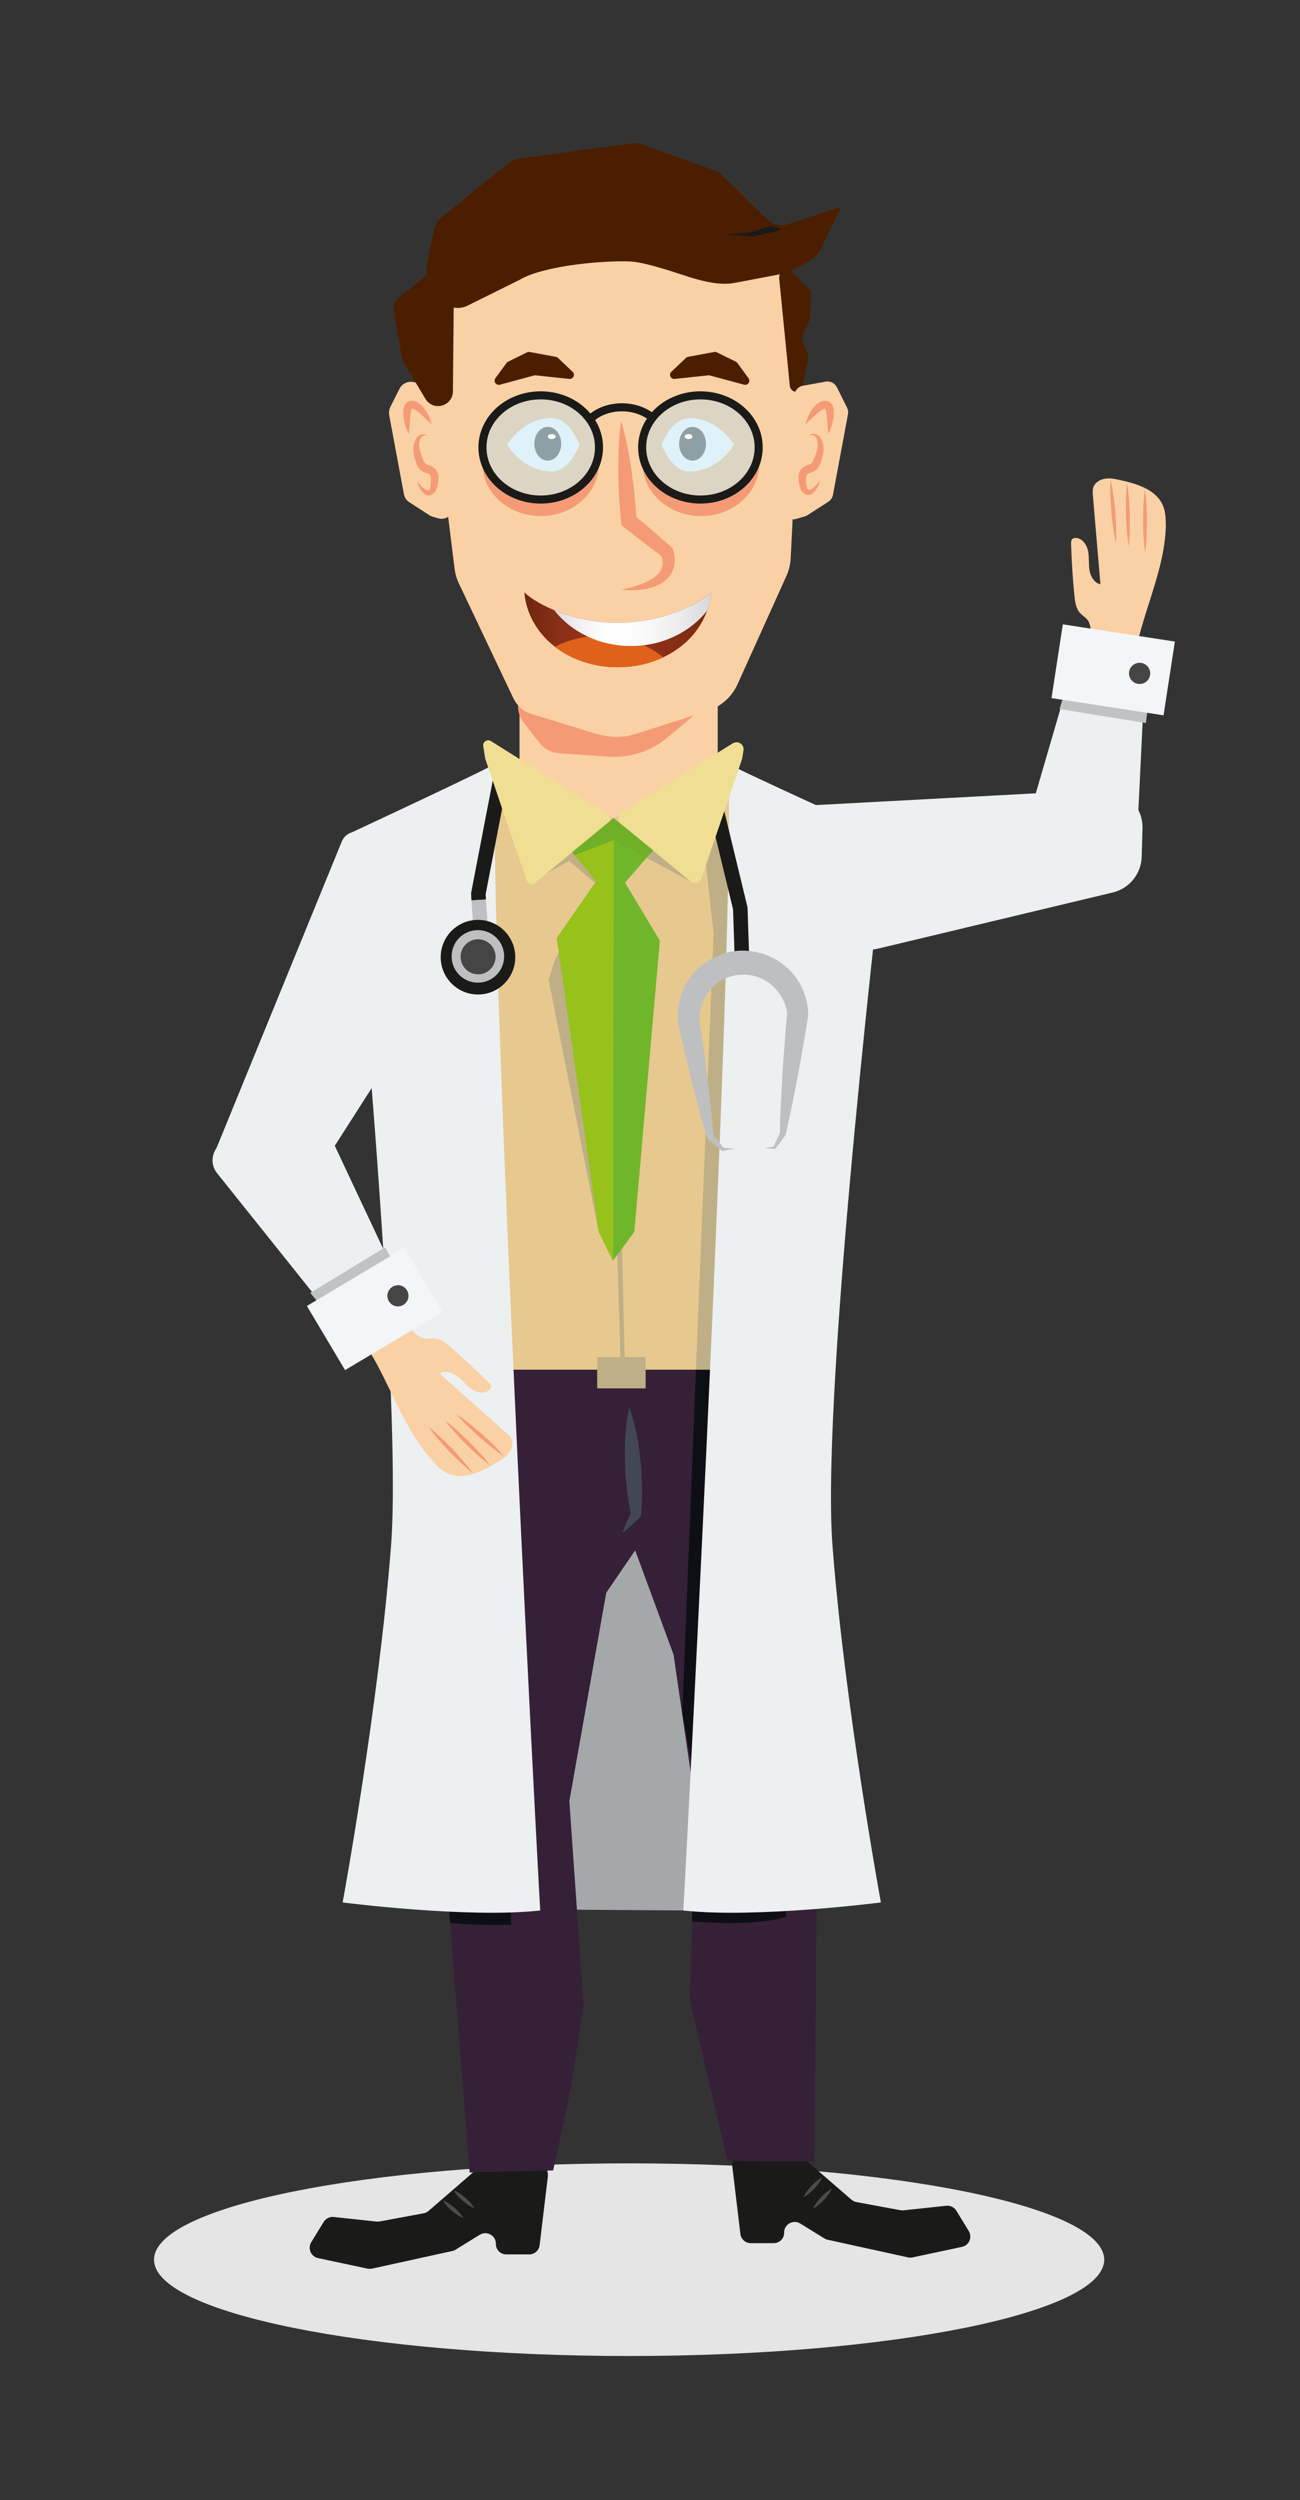 <?xml version="1.0" encoding="UTF-8"?><svg id="Layer_1" xmlns="http://www.w3.org/2000/svg" xmlns:xlink="http://www.w3.org/1999/xlink" viewBox="0 0 130.74 251.24"><rect x="0" y="0" width="130.74" height="251.24" fill="#333333" stroke="none"/><defs><style>.cls-1{fill:#f49b76;}.cls-2{fill:#152327;}.cls-3{fill:url(#linear-gradient-2);}.cls-4{fill:#aeddf0;}.cls-5{fill:#6fb028;}.cls-6{fill:#fff;}.cls-7{fill:#e7c88f;}.cls-8{fill:#1a1a18;}.cls-9{fill:#6fb62a;}.cls-10{fill:#fad1a5;}.cls-11{fill:#e0611a;}.cls-12{clip-path:url(#clippath-2);}.cls-13{clip-path:url(#clippath-6);}.cls-14,.cls-15,.cls-16,.cls-17{fill:none;}.cls-14,.cls-16{stroke-width:1.46px;}.cls-14,.cls-16,.cls-17{stroke-miterlimit:10;}.cls-14,.cls-17{stroke:#1a1a18;}.cls-18{opacity:.4;}.cls-19{clip-path:url(#clippath-7);}.cls-20{fill:#424755;}.cls-21{clip-path:url(#clippath-1);}.cls-22{clip-path:url(#clippath-4);}.cls-23{fill:#bebfc0;}.cls-24{fill:#a4a8a9;}.cls-25{fill:#f0df92;}.cls-26{fill:#c0c3c4;}.cls-27{fill:#e5e5e5;}.cls-28{clip-path:url(#clippath);}.cls-29{fill:#352038;}.cls-30{clip-path:url(#clippath-3);}.cls-31{clip-path:url(#clippath-8);}.cls-32{fill:#f2f6f7;}.cls-16{stroke:#bebfc0;}.cls-33{fill:#4d4c4b;}.cls-34{fill:#96c21b;}.cls-35{fill:#0d0f15;}.cls-36{clip-path:url(#clippath-5);}.cls-37{fill:#454545;}.cls-38{fill:#ecf0f1;}.cls-39{fill:url(#linear-gradient);}.cls-40{fill:#bfaf86;}.cls-41{fill:#e47b18;}.cls-17{stroke-width:.81px;}.cls-42{fill:#4c1e00;}</style><clipPath id="clippath"><rect class="cls-15" width="130.74" height="251.24"/></clipPath><clipPath id="clippath-1"><rect class="cls-15" width="130.74" height="251.24"/></clipPath><clipPath id="clippath-2"><rect class="cls-15" x="48.12" y="39.72" width="11.71" height="10.47"/></clipPath><clipPath id="clippath-3"><rect class="cls-15" x="53.75" y="42.9" width="2.69" height="3.39"/></clipPath><clipPath id="clippath-4"><rect class="cls-15" x="64.58" y="39.72" width="11.71" height="10.47"/></clipPath><clipPath id="clippath-5"><rect class="cls-15" x="68.3" y="42.9" width="2.69" height="3.39"/></clipPath><clipPath id="clippath-6"><path class="cls-15" d="m62.12,67.05c4.95,0,9-3.16,9.39-7.51-1.33,1.25-5.03,3.05-9.39,3.05s-8.07-1.8-9.39-3.06c.39,4.35,4.44,7.52,9.39,7.52"/></clipPath><linearGradient id="linear-gradient" x1="0" y1="251.24" x2="1" y2="251.24" gradientTransform="translate(52.73 4783.03) scale(18.79 -18.79)" gradientUnits="userSpaceOnUse"><stop offset="0" stop-color="#6e260e"/><stop offset=".04" stop-color="#752810"/><stop offset=".17" stop-color="#882e17"/><stop offset=".31" stop-color="#94321b"/><stop offset=".45" stop-color="#98341d"/><stop offset=".63" stop-color="#92321a"/><stop offset=".86" stop-color="#822d14"/><stop offset="1" stop-color="#752910"/></linearGradient><clipPath id="clippath-7"><path class="cls-15" d="m62.12,62.59c-2.43,0-4.66-.56-6.38-1.27,1.7,2.18,4.52,3.6,7.71,3.6s5.95-1.4,7.66-3.54c.21-.58.35-1.2.4-1.84-1.33,1.25-5.03,3.05-9.39,3.05"/></clipPath><linearGradient id="linear-gradient-2" x1="0" y1="251.18" x2="1" y2="251.18" gradientTransform="translate(54.06 4780.78) scale(18.79 -18.79)" gradientUnits="userSpaceOnUse"><stop offset="0" stop-color="#c3c4c4"/><stop offset=".1" stop-color="#dcdddd"/><stop offset=".21" stop-color="#efefef"/><stop offset=".33" stop-color="#fbfbfb"/><stop offset=".45" stop-color="#fff"/><stop offset=".59" stop-color="#f9f9f9"/><stop offset=".79" stop-color="#e9e9e9"/><stop offset="1" stop-color="#cfd0d0"/></linearGradient><clipPath id="clippath-8"><rect class="cls-15" width="130.74" height="251.24"/></clipPath></defs><g class="cls-28"><polygon class="cls-24" points="76.17 192.04 51.96 191.87 51.96 146.95 77.68 147.12 76.17 192.04"/><g class="cls-21"><path class="cls-27" d="m111.05,227.08c0,5.35-21.39,9.68-47.78,9.68s-47.78-4.33-47.78-9.68,21.39-9.68,47.78-9.68,47.78,4.33,47.78,9.68"/><polygon class="cls-10" points="72.18 82.08 71.22 83.24 52.25 83.24 52.25 62.1 72.18 62.1 72.18 82.08"/><path class="cls-1" d="m52.68,72.64l1.59,2.03c.47.6,1.18.97,1.94,1.03l4.97.34c2.16.15,4.29-.54,5.95-1.93l2.95-2.46c.06-.05.14-.09.21-.12.59-.19.6-1.03.01-1.23l-14.64-5.03c-1.76-.61-3.59.71-3.58,2.57l.02,3.15c0,.6.21,1.18.58,1.65"/><path class="cls-10" d="m80.2,42.32l-.68,13.77c-.03.62-.18,1.24-.44,1.81l-4.9,10.85c-.58,1.29-1.69,2.27-3.04,2.7l-7.15,2.28c-.39.12-1.96.7-4.37-.09l-6.15-1.89c-.81-.24-1.47-.81-1.84-1.58l-5.48-11.54c-.23-.48-.38-1-.44-1.53l-1.8-14.6c-.04-.31-.05-.62-.03-.93l.76-11.93c.17-2.64,2.37-4.69,5.01-4.67l24.87.19c2.62.02,4.78,2.06,4.94,4.68l.74,11.92c.01.19.01.37,0,.56"/><path class="cls-42" d="m77.16,22.04l-4.55-4.44c-.22-.22-.49-.38-.79-.49l-7.27-2.6c-.33-.12-.68-.15-1.03-.11l-11.31,1.54c-.39.05-.77.21-1.08.46l-6.7,5.42c-.39.31-.65.75-.76,1.24l-.75,3.51c-.11.52-.03,1.07.24,1.53l1,1.75c.57,1,1.82,1.38,2.85.87l5.23-2.59c2.52-1.5,8.78-1.98,11.2-1.85,1.73.1,5.25,1.39,6.34,1.7,1.28.37,2.76.7,4.09.45,1.68-.31,3.37-.64,5.05-.96.22-.04.43-.12.63-.22l1.81-.98c.42-.23.95-.77,1.11-1.22.56-1.61-.97-3.21-2.62-2.67l-.51.16c-.77.25-1.61.05-2.19-.51"/><polyline class="cls-42" points="82.33 25.39 84.62 20.77 78.58 22.74"/><path class="cls-42" d="m79.66,27.35l1.69,1.69c.13.13.2.31.19.49l-.05,2.33c0,.09-.02.17-.06.26l-.71,1.62c-.07.16-.08.35-.01.52l.55,1.37c.05.12.06.26.03.39l-.59,2.83c-.05.25-.24.44-.48.5-.38.09-.75-.18-.79-.57l-1.07-10.83c-.03-.34.19-.65.52-.71l.21-.04c.21-.04.42.03.57.18"/><path class="cls-1" d="m60.24,46.62c0,2.89-2.62,5.24-5.86,5.24s-5.86-2.34-5.86-5.24c0,0,2.82,3.46,6.06,3.46s5.66-3.46,5.66-3.46"/><path class="cls-1" d="m76.36,46.62c0,2.89-2.62,5.24-5.86,5.24s-5.86-2.34-5.86-5.24c0,0,2.82,3.46,6.06,3.46s5.66-3.46,5.66-3.46"/><path class="cls-6" d="m51,44.67c.61-.9,1.21-1.44,1.82-1.84.61-.39,1.21-.63,1.82-.75.61-.1,1.21-.18,1.82.19.61.37,1.21.98,1.82,2.4v.05c-.61,1.42-1.21,2.04-1.82,2.4-.6.36-1.21.28-1.82.19-.61-.11-1.21-.36-1.82-.75-.61-.41-1.21-.94-1.82-1.84v-.05Z"/><g class="cls-18"><g class="cls-12"><path class="cls-4" d="m59.84,44.96c0,2.89-2.62,5.24-5.86,5.24s-5.86-2.34-5.86-5.24,2.62-5.23,5.86-5.23,5.86,2.34,5.86,5.23"/></g></g><path class="cls-17" d="m60.24,44.96c0,2.89-2.62,5.24-5.86,5.24s-5.86-2.34-5.86-5.24,2.62-5.23,5.86-5.23,5.86,2.34,5.86,5.23Z"/><g class="cls-18"><g class="cls-30"><path class="cls-2" d="m56.44,44.59c0,.94-.6,1.7-1.35,1.7s-1.35-.76-1.35-1.7.6-1.69,1.35-1.69,1.35.76,1.35,1.69"/></g></g><path class="cls-6" d="m55.88,43.87c0,.14-.17.25-.39.25s-.39-.11-.39-.25.17-.25.39-.25.39.11.39.25"/><path class="cls-6" d="m73.82,44.72c-.61.9-1.21,1.44-1.82,1.84-.61.39-1.21.63-1.82.75-.61.09-1.21.17-1.82-.19-.61-.37-1.21-.98-1.82-2.4v-.04c.61-1.42,1.21-2.04,1.82-2.4.61-.36,1.21-.28,1.82-.19.6.11,1.21.36,1.82.75.61.41,1.21.94,1.82,1.84v.04Z"/><g class="cls-18"><g class="cls-22"><path class="cls-4" d="m76.3,44.96c0,2.89-2.62,5.24-5.86,5.24s-5.86-2.34-5.86-5.24,2.62-5.23,5.86-5.23,5.86,2.34,5.86,5.23"/></g></g><g class="cls-18"><g class="cls-36"><path class="cls-2" d="m68.3,44.59c0,.94.6,1.7,1.35,1.7s1.35-.76,1.35-1.7-.6-1.69-1.35-1.69-1.35.76-1.35,1.69"/></g></g><path class="cls-6" d="m68.86,43.87c0,.14.17.25.39.25s.39-.11.39-.25-.17-.25-.39-.25-.39.11-.39.25"/><path class="cls-17" d="m64.58,44.96c0,2.89,2.62,5.24,5.86,5.24s5.86-2.34,5.86-5.24-2.62-5.23-5.86-5.23-5.86,2.34-5.86,5.23Z"/></g><g class="cls-13"><rect class="cls-39" x="52.73" y="59.53" width="18.79" height="7.52"/><path class="cls-11" d="m50.94,72.07c.21-4.37,4.11-7.96,9.06-8.16,4.94-.21,9.14,3.04,9.71,7.38-1.38-1.2-5.11-1.95-9.47-1.76-4.36.18-8.02,1.24-9.29,2.55"/></g><g class="cls-19"><rect class="cls-3" x="55.74" y="59.53" width="15.78" height="5.38"/></g><g class="cls-31"><path class="cls-1" d="m62.45,42.25c.5,1.65.8,3.32,1.06,5,.11.84.24,1.68.31,2.52.08.84.16,1.68.2,2.52l-.29-.55c1.27,1.03,2.5,2.1,3.74,3.18l.14.12.04.1c.3.76.3,1.51,0,2.24-.31.71-.93,1.17-1.51,1.44-.6.28-1.22.39-1.83.46-.61.06-1.22.05-1.81,0,1.16-.29,2.33-.6,3.22-1.21.45-.3.76-.69.87-1.1.12-.39.03-.91-.15-1.23l.18.22c-1.3-.99-2.61-1.97-3.88-2.99l-.25-.21-.04-.35c-.09-.84-.14-1.68-.19-2.53-.06-.84-.06-1.69-.08-2.53,0-1.69.04-3.39.28-5.1"/><path class="cls-10" d="m43.49,38.74l-1.96-.35c-.55-.1-1.1.18-1.35.67l-.93,1.85c-.12.25-.16.53-.11.8l1.48,7.94c.06.34.26.64.56.83l2,1.29c.1.07.21.12.32.15l.54.16c.86.26,1.7-.44,1.61-1.33l-1.12-10.89c-.06-.56-.48-1.01-1.03-1.11"/><path class="cls-1" d="m43.4,42.63l-1.11-1.03c-.18-.15-.36-.31-.54-.4-.16-.11-.37-.14-.35-.12.08-.1-.07.11-.08.32-.05.21-.06.45-.08.7-.03.49-.07,1-.14,1.52-.24-.47-.41-.97-.49-1.5-.05-.26-.06-.53-.05-.82,0-.14.04-.3.09-.46.07-.16.15-.4.46-.52.52-.14.82.08,1.07.24.24.19.43.39.58.62.31.44.52.93.64,1.45"/><path class="cls-1" d="m43.06,43.84c-.36-.23-.73.02-.81.33-.12.31-.11.67-.04,1.01.08.34.2.68.36,1.03.08.17.14.31.22.38.06.06.17.1.36.17.18.06.47.17.67.42.2.24.27.53.28.77,0,.24-.02.46-.06.67-.04.2-.08.41-.2.65-.12.24-.34.47-.66.51-.35.04-.58-.2-.7-.34-.26-.33-.46-.7-.54-1.1.24.32.49.61.81.81.15.12.28.15.33.11.07-.04.15-.12.18-.24.06-.25.11-.72.07-1-.02-.15-.06-.26-.12-.32-.05-.06-.14-.1-.33-.16-.17-.06-.45-.15-.67-.38-.2-.22-.29-.45-.36-.64-.13-.39-.26-.79-.27-1.23-.02-.44.05-.9.32-1.28.24-.4.93-.54,1.15-.13"/><path class="cls-10" d="m80.77,38.76l2.27-.41c.46-.08.91.15,1.12.56l1.03,2.06c.1.21.14.44.09.66l-1.51,8.1c-.05.28-.22.53-.46.69l-2.1,1.35c-.08.05-.18.1-.27.12l-.87.26c-.72.21-1.42-.37-1.34-1.11l1.17-11.36c.05-.46.4-.84.86-.93"/><path class="cls-1" d="m81.01,42.63c.12-.52.33-1.01.64-1.45.15-.23.34-.43.58-.62.25-.16.55-.38,1.07-.24.31.12.39.36.46.52.05.16.08.32.09.46.01.29,0,.56-.05.82-.08.52-.25,1.02-.49,1.5-.07-.53-.11-1.04-.14-1.52-.02-.24-.04-.48-.08-.7,0-.21-.16-.42-.08-.32.02-.02-.19,0-.35.12-.18.1-.35.25-.54.4l-1.11,1.03Z"/><path class="cls-1" d="m81.35,43.84c.22-.41.9-.27,1.15.13.27.38.34.84.32,1.28-.02.44-.14.85-.27,1.23-.07.19-.16.42-.36.64-.22.23-.49.32-.67.38-.19.06-.28.1-.33.16-.06.06-.1.17-.12.32-.04.28.01.74.07,1,.03.12.11.21.18.24.05.04.18,0,.33-.11.31-.2.57-.49.81-.81-.07.4-.28.77-.54,1.1-.12.15-.35.38-.7.34-.32-.04-.54-.27-.66-.51-.12-.24-.16-.45-.2-.65-.04-.21-.07-.42-.06-.67.01-.24.08-.53.28-.77.2-.25.49-.36.67-.42.2-.06.31-.11.36-.17.07-.07.14-.21.22-.38.16-.34.28-.69.36-1.03.07-.34.08-.7-.04-1.01-.08-.31-.45-.55-.81-.33"/><path class="cls-42" d="m67.52,37.36l1.46-1.39c.06-.06.13-.09.21-.11l2.65-.49c.09-.02.18,0,.26.04l1.91.94c.06.03.11.07.15.13l1.12,1.53c.12.17.1.4-.04.54-.11.11-.26.15-.41.11l-3.45-.93s-.1-.02-.15-.01l-3.38.36c-.4.04-.63-.44-.33-.72"/><path class="cls-42" d="m57.58,37.36l-1.46-1.39c-.06-.06-.13-.09-.21-.11l-2.65-.49c-.09-.02-.18,0-.26.04l-1.91.94c-.06.03-.11.07-.15.13l-1.12,1.53c-.12.17-.1.4.04.54.11.11.26.15.41.11l3.45-.93s.1-.02.15-.01l3.38.36c.4.04.63-.44.34-.72"/><path class="cls-42" d="m42.94,27.63l-2.8,2.25c-.42.34-.62.88-.53,1.41l.81,4.65c.03.18.1.35.19.51l2.18,3.64c.08.13.18.25.29.35.95.84,2.45.17,2.47-1.1l.1-10.78"/><polygon class="cls-8" points="78.13 23.23 75.68 23.77 72.72 23.54 75.24 23.39 77.6 22.71 78.61 23.01 78.13 23.23"/><path class="cls-17" d="m59.29,42.17c.74-.75,1.92-1.24,3.26-1.24,1.2,0,2.28.4,3.03,1.02"/><polygon class="cls-7" points="50.58 76.98 35.13 83.99 44.87 137.65 78.96 137.65 88.7 83.99 73.25 76.98 61.71 82.21 50.58 76.98"/><polyline class="cls-40" points="69.99 137.65 71.77 93.76 70.65 83.82 74.91 83.72 74.7 137.25 71.4 137.66"/><path class="cls-8" d="m55.11,218.62l-.84,7c-.06.53-.51.93-1.05.93h-2.29c-.59.01-1.07-.47-1.06-1.06.01-.83-.9-1.35-1.61-.92l-2.45,1.51c-.1.06-.21.11-.33.13l-8.07,1.77c-.15.03-.3.03-.45,0l-4.98-1.06c-.71-.15-1.06-.97-.68-1.59l1.25-2.04c.21-.35.61-.54,1.01-.5l4.31.46c.1.01.2,0,.3-.01l4.43-.82c.19-.03.36-.12.5-.24l4.72-4.08c.17-.15.39-.24.61-.25l5.53-.41c.66-.05,1.21.52,1.13,1.18"/><path class="cls-33" d="m45.63,220.11c.45.17.81.46,1.17.74.33.32.67.62.9,1.05-.46-.17-.81-.46-1.17-.74-.33-.32-.67-.62-.9-1.05"/><path class="cls-33" d="m44.53,221.11c.45.17.81.46,1.17.74.33.32.67.62.9,1.05-.46-.17-.81-.46-1.17-.74-.33-.32-.67-.62-.9-1.05"/><path class="cls-8" d="m73.62,217.49l.84,7c.06.53.51.93,1.05.93h2.29c.59.01,1.07-.47,1.06-1.06-.01-.83.9-1.35,1.61-.92l2.45,1.51c.1.06.21.11.33.13l8.07,1.77c.15.03.3.03.45,0l4.98-1.06c.71-.15,1.06-.96.68-1.59l-1.25-2.04c-.21-.35-.61-.54-1.01-.5l-4.31.46c-.1.01-.2,0-.3-.01l-4.43-.82c-.18-.03-.36-.12-.5-.24l-4.72-4.08c-.17-.15-.39-.24-.61-.25l-5.53-.41c-.66-.05-1.21.52-1.13,1.18"/><path class="cls-33" d="m83.65,219.94c-.19.45-.49.79-.79,1.14-.33.32-.65.64-1.08.86.19-.45.49-.79.79-1.14.33-.32.65-.64,1.08-.86"/><path class="cls-33" d="m82.69,218.8c-.19.45-.49.79-.79,1.14-.33.32-.65.64-1.08.86.19-.45.49-.79.79-1.14.33-.32.65-.64,1.08-.86"/><polyline class="cls-29" points="78.96 137.65 82.28 173.77 81.9 217.23 73.16 217.16 69.36 200.9 69.99 181.76 67.74 166.28 63.88 155.8 60.97 160.05 57.26 181 58.69 201.51 57.38 210.03 55.63 218.11 47.23 218.32 43.84 175.3 44.87 137.65"/><polygon class="cls-35" points="69.67 177.94 68.62 172.14 69.99 137.65 72.97 137.67 71.36 176.66 69.67 177.94"/><path class="cls-35" d="m45.25,193.22s1.7.29,6.16.22c-.04-1.37-.06-1.84-.06-1.84l-6.08-.08-.12.43.1,1.26Z"/><path class="cls-35" d="m79.05,192.62s-2.66,1.02-9.47.47c.06-1.37.09-1.84.09-1.84l9.17-.08.18.43.03,1.02Z"/><polyline class="cls-40" points="62.71 84.67 61.63 86.42 62.85 137.65 62.44 137.65 60.82 85.75 62.3 83.45"/><path class="cls-41" d="m64.51,115.58l-.23,2.63c-.29-.19-2.07-.81-2.63-.83v-1.72c.96-.04,1.91-.07,2.86-.08"/><rect class="cls-40" x="60.06" y="136.38" width="4.87" height="3.14"/><path class="cls-20" d="m63.28,141.42c.64,1.75.94,3.52,1.13,5.3.18,1.78.23,3.57.07,5.37l-.02.26-.07.08c-.55.56-1.13,1.11-1.78,1.6.26-.77.59-1.5.95-2.2l-.1.33c-.39-1.77-.56-3.54-.61-5.33-.04-1.79.03-3.58.44-5.4"/><path class="cls-38" d="m89.07,84.1s-6.56,55.18-5.35,71.19c1.22,16.02,4.87,35.89,4.87,35.89,0,0-12.57,1.62-19.87.81.41-6.89,5.62-107.01,4.4-115.32.11.26,15.95,7.43,15.95,7.43"/><polyline class="cls-14" points="71.28 78.17 74.45 91.28 74.66 97.55"/><path class="cls-23" d="m73.89,115.45l-1.21.2h-.05s-.07-.04-.07-.04c-.48-.38-.93-.77-1.4-1.16l-.05-.04-.04-.13c-.55-1.9-1.05-3.81-1.53-5.73l-.69-2.88c-.23-.96-.45-1.92-.65-2.89v-.04s-.02-.09-.02-.09c-.15-1.71.39-3.51,1.55-4.82,1.14-1.32,2.83-2.17,4.58-2.29,1.75-.1,3.54.53,4.83,1.7,1.32,1.15,2.08,2.88,2.14,4.59v.13s0,.07,0,.07c-.15,1-.31,2-.49,2.99-.18,1-.34,1.99-.53,2.99-.38,1.99-.78,3.98-1.23,5.96l-.02.09-.02.03c-.32.43-.64.87-.98,1.3l-.05.06h-.05s-1.02-.06-1.02-.06l1.01-.2-.1.06c.21-.5.44-.99.67-1.48l-.04.12c.04-2.03.15-4.06.27-6.08.05-1.01.15-2.02.22-3.03.07-1.01.15-2.02.26-3.02v.2c-.11-1.17-.72-2.22-1.57-2.97-.86-.74-2.01-1.12-3.13-1.03-1.12.05-2.21.57-2.97,1.41-.75.85-1.22,1.97-1.18,3.14l-.02-.13c.16.97.3,1.95.43,2.93l.39,2.93c.24,1.96.46,3.92.63,5.9l-.09-.18c.38.48.76.95,1.13,1.43l-.12-.05,1.22.1Z"/><path class="cls-38" d="m35.16,83.75s5.39,55.52,4.17,71.54c-1.22,16.02-4.87,35.89-4.87,35.89,0,0,12.57,1.62,19.87.81-.41-6.89-5.62-107.01-4.4-115.32-.11.26-14.77,7.08-14.77,7.08"/><polyline class="cls-14" points="50.58 76.98 48.11 89.8 48.14 90.44"/><path class="cls-38" d="m34.38,84.55l-12.7,31.05c-.34.83.1,1.77.96,2.04l6.71,2.13c.66.21,1.38-.05,1.76-.63l14.46-22.59c.2-.32.28-.7.22-1.07l-.88-5.48c-.04-.24-.13-.46-.27-.66l-3.94-5.45c-.32-.44-.85-.68-1.39-.63l-3.65.34c-.57.05-1.06.42-1.28.95"/><path class="cls-38" d="m41.03,130.8l-8.71-18.53c-.48-1.07-1.76-1.52-2.81-1l-6.99,3.48c-1.19.6-1.52,2.15-.67,3.17l13.19,16.48c.64.78,1.75.98,2.62.48l2.51-1.43c.93-.53,1.3-1.68.86-2.65"/><line class="cls-16" x1="48.14" y1="90.44" x2="48.41" y2="94.36"/><path class="cls-8" d="m51.82,96.19c0,2.07-1.68,3.75-3.75,3.75s-3.75-1.68-3.75-3.75,1.68-3.75,3.75-3.75,3.75,1.68,3.75,3.75"/><path class="cls-23" d="m50.7,96.11c0,1.46-1.18,2.64-2.64,2.64s-2.64-1.18-2.64-2.64,1.18-2.64,2.64-2.64c.26,0,.52.04.76.11,1.09.33,1.88,1.33,1.88,2.53"/><path class="cls-37" d="m49.84,96.15c0,.97-.79,1.76-1.76,1.76s-1.76-.79-1.76-1.76.79-1.76,1.76-1.76,1.76.79,1.76,1.76"/><polygon class="cls-26" points="38.73 125.35 31.2 129.92 32.85 131.92 39.69 127.09 38.73 125.35"/><path class="cls-10" d="m43.56,146.89c.44.48.94.94,1.54,1.2,1.6.68,3.4-.23,4.89-1.13.44-.26.88-.54,1.19-.95.31-.41.46-.98.23-1.44-.12-.24-.32-.43-.52-.6-2.23-1.98-4.46-3.97-6.69-5.95.54-.34,1.27-.11,1.78.27.51.39.89.92,1.42,1.28.52.37,1.28.53,1.78.13.11-.09.2-.21.21-.35,0-.17-.13-.31-.25-.43-1.24-1.24-2.53-2.44-3.87-3.58-.47-.4-1-.82-1.62-.85-.3-.01-.6.07-.9.03-.51-.06-.92-.43-1.29-.79-.99-.98-1.86-2.87-3.3-1.59-.51.45-1,.94-1.46,1.44-.9,1.01.18,1.73.73,2.67.71,1.21,1.31,2.47,1.92,3.72,1.18,2.43,2.37,4.91,4.22,6.91"/><path class="cls-1" d="m50.7,146.35c-.91-.58-1.71-1.27-2.52-1.96-.78-.72-1.57-1.43-2.25-2.26.91.58,1.71,1.28,2.52,1.96.78.72,1.57,1.44,2.25,2.26"/><path class="cls-1" d="m49.28,147.25c-.87-.63-1.63-1.37-2.4-2.1-.74-.77-1.48-1.52-2.11-2.39.87.63,1.63,1.37,2.4,2.1.74.77,1.48,1.52,2.11,2.39"/><path class="cls-1" d="m47.54,148.03c-.86-.65-1.6-1.41-2.35-2.16-.72-.78-1.44-1.56-2.06-2.44.86.65,1.6,1.41,2.35,2.16.72.78,1.44,1.56,2.06,2.44"/><rect class="cls-32" x="31.98" y="127.79" width="11.4" height="7.5" transform="translate(-62.04 37.85) rotate(-30.8)"/><path class="cls-37" d="m39.95,129.15c.59-.04,1.09.41,1.13,1,.04.59-.41,1.09-.99,1.13-.59.04-1.09-.41-1.13-.99-.04-.59.41-1.09,1-1.13"/><polygon class="cls-40" points="56.93 86.26 59.85 88.73 55.75 96.58 55.18 98.48 60.21 123.8 62.41 111.69 61.71 90.75 59.81 86.59 57.79 85.6 56.93 86.26"/><polygon class="cls-9" points="62.86 88.7 65.69 85.44 61.71 82.21 61.7 88.65 61.63 126.7 63.79 123.8 66.36 94.53 62.86 88.7"/><polygon class="cls-40" points="53.5 88.59 61.31 84.23 69.44 88.56 65.43 83.95 63.35 83.99 61.71 82.21 53.5 88.59"/><path class="cls-25" d="m49.37,74.47l11.75,7.37c.3.18.32.6.05.82l-7.39,6.08c-.27.23-.69.11-.81-.23l-4.16-12.23s-.02-.06-.02-.08l-.19-1.22c-.07-.43.4-.74.77-.51"/><path class="cls-25" d="m73.7,74.69l-11.16,7c-.41.26-.44.83-.07,1.14l6.97,5.74c.38.31.95.15,1.11-.32l4.07-11.95s.02-.08.03-.11l.12-.78c.1-.6-.56-1.03-1.07-.71"/><polygon class="cls-34" points="57.54 85.65 59.95 88.56 55.99 94.26 60.21 123.8 61.63 126.7 61.7 88.65 61.71 82.21 57.54 85.65"/><polygon class="cls-5" points="57.77 85.94 61.7 84.44 65 86.22 65.69 85.44 61.71 82.21 57.54 85.65 57.77 85.94"/><path class="cls-38" d="m81.23,80.95l29.67-1.59c2.22-.12,4.07,1.68,4,3.9l-.08,2.84c-.05,1.72-1.24,3.19-2.92,3.59l-23.56,5.63c-.91.22-1.86.09-2.68-.35l-3.65-1.96c-.52-.28-.97-.68-1.32-1.17l-2.8-4.01c-.77-1.1-.9-2.53-.35-3.76l.42-.91c.59-1.29,1.84-2.14,3.26-2.22"/><path class="cls-38" d="m115.2,66.67l-.99,20.45c-.04,1.17-1.05,2.08-2.22,2l-7.79-.55c-1.33-.09-2.23-1.4-1.83-2.68l5.91-20.26c.3-.96,1.24-1.57,2.24-1.44l2.87.37c1.06.13,1.84,1.05,1.81,2.12"/><polygon class="cls-26" points="115.24 72.66 106.55 71.25 107.33 68.78 115.48 70.69 115.24 72.66"/><path class="cls-10" d="m117.24,52.72c0-.65-.03-1.33-.29-1.93-.69-1.6-2.62-2.18-4.32-2.55-.5-.11-1.01-.22-1.52-.13-.5.08-1,.39-1.16.88-.08.26-.06.53-.04.8.25,2.98.51,5.95.76,8.92-.63-.12-1-.79-1.1-1.42-.1-.63-.02-1.28-.14-1.91-.13-.63-.57-1.27-1.2-1.32-.14-.01-.29.01-.39.11-.12.12-.12.31-.12.48.05,1.76.16,3.51.34,5.26.06.62.16,1.28.59,1.73.21.22.48.37.68.6.33.39.37.94.39,1.46.05,1.39-.62,3.36,1.3,3.43.68.02,1.37,0,2.05-.04,1.35-.11,1.06-1.38,1.31-2.44.32-1.36.75-2.7,1.17-4.03.82-2.57,1.66-5.19,1.7-7.92"/><path class="cls-1" d="m111.69,48.2c.26,1.04.36,2.1.47,3.16.07,1.06.15,2.12.07,3.19-.26-1.04-.36-2.1-.47-3.16-.07-1.06-.15-2.12-.07-3.19"/><path class="cls-1" d="m113.34,48.52c.2,1.06.24,2.12.29,3.18,0,1.06.02,2.12-.11,3.19-.2-1.06-.24-2.12-.29-3.18,0-1.06-.02-2.12.12-3.19"/><path class="cls-1" d="m115.14,49.16c.17,1.06.19,2.12.21,3.18-.02,1.06-.03,2.12-.19,3.18-.17-1.06-.19-2.12-.21-3.18.02-1.06.03-2.12.19-3.19"/><rect class="cls-32" x="108.2" y="61.61" width="7.5" height="11.4" transform="translate(28.43 167.75) rotate(-81.27)"/><path class="cls-37" d="m114.95,68.68c.56-.19.86-.79.67-1.35-.19-.56-.79-.86-1.35-.67-.56.19-.86.79-.67,1.35.19.56.79.86,1.35.67"/></g></g></svg>